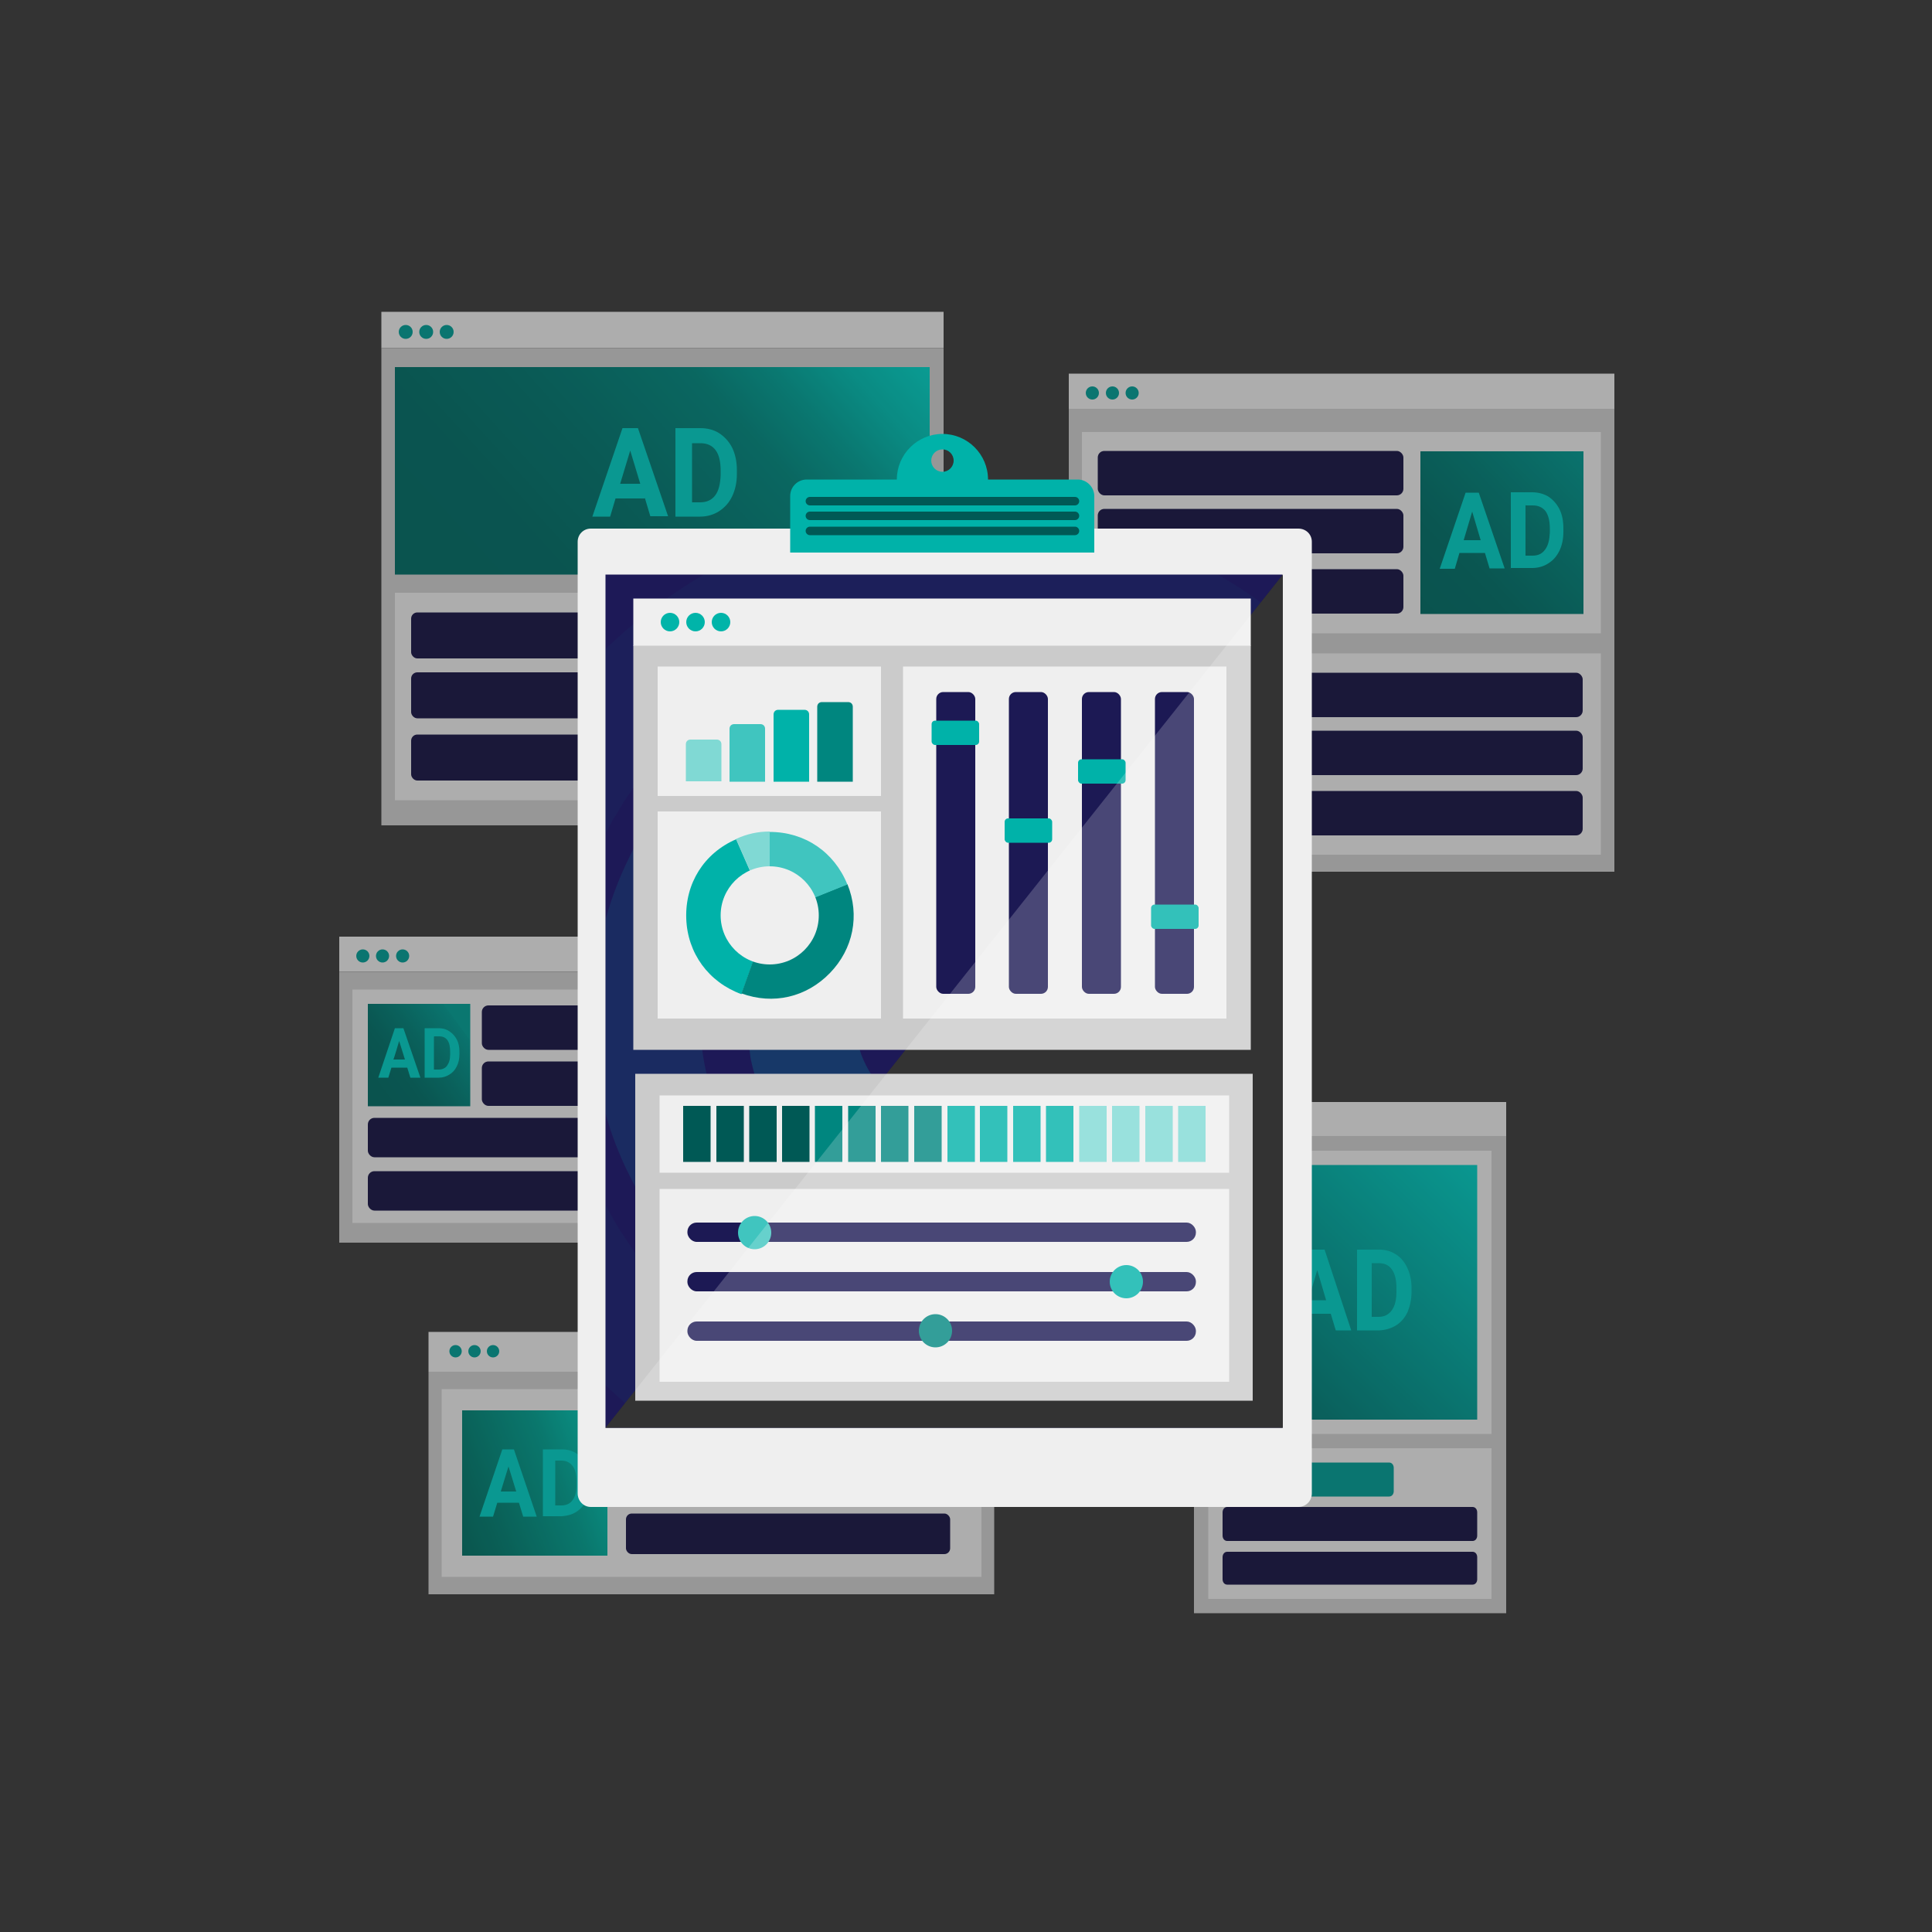 <?xml version="1.0" encoding="UTF-8"?>
<svg id="Layer_1" xmlns="http://www.w3.org/2000/svg" xmlns:xlink="http://www.w3.org/1999/xlink" version="1.1" viewBox="0 0 500 500">
  <rect x="0" y="0" width="500" height="500" fill="#333333" stroke="none"/>
  <!-- Generator: Adobe Illustrator 29.8.2, SVG Export Plug-In . SVG Version: 2.1.1 Build 3)  -->
  <defs>
    <style>
      .st0 {
        fill: none;
      }

      .st1 {
        fill: #14113b;
      }

      .st2 {
        fill: #1c1954;
      }

      .st3 {
        opacity: .1;
      }

      .st3, .st4, .st5, .st6 {
        fill: #00b2a9;
      }

      .st3, .st4, .st5, .st7 {
        isolation: isolate;
      }

      .st4 {
        opacity: .5;
      }

      .st5 {
        opacity: .3;
      }

      .st8 {
        fill: url(#linear-gradient2);
      }

      .st9 {
        fill: url(#linear-gradient1);
      }

      .st10 {
        fill: url(#linear-gradient3);
      }

      .st11 {
        fill: url(#linear-gradient5);
      }

      .st12 {
        fill: url(#linear-gradient4);
      }

      .st13 {
        fill: #005955;
      }

      .st14 {
        fill: #efefef;
      }

      .st15 {
        fill: url(#linear-gradient);
      }

      .st16 {
        fill: #ccc;
      }

      .st17 {
        fill: #b0b0b0;
      }

      .st18 {
        fill: #80d9d4;
      }

      .st19 {
        fill: #40c5bf;
      }

      .st20 {
        fill: #1d1957;
      }

      .st21 {
        opacity: .8;
      }

      .st22 {
        opacity: .4;
      }

      .st23 {
        fill: #00b4a9;
      }

      .st24 {
        fill: #00867f;
      }

      .st25 {
        fill: #cbcbcb;
      }

      .st26 {
        clip-path: url(#clippath);
      }

      .st7 {
        fill: #fff;
        opacity: .2;
      }
    </style>
    <linearGradient id="linear-gradient" x1="116" y1="108.9" x2="162.6" y2="127.2" gradientTransform="translate(0 501.4) scale(1 -1)" gradientUnits="userSpaceOnUse">
      <stop offset="0" stop-color="#005f55"/>
      <stop offset=".2" stop-color="#006a5f"/>
      <stop offset=".6" stop-color="#00887b"/>
      <stop offset="1" stop-color="#00b7a7"/>
    </linearGradient>
    <linearGradient id="linear-gradient1" x1="316.3" y1="132.7" x2="382.5" y2="201.4" gradientTransform="translate(0 501.4) scale(1 -1)" gradientUnits="userSpaceOnUse">
      <stop offset="0" stop-color="#005955"/>
      <stop offset="1" stop-color="#00b2a9"/>
    </linearGradient>
    <linearGradient id="linear-gradient2" x1="97.6" y1="220.3" x2="118.8" y2="236.1" gradientTransform="translate(0 501.4) scale(1 -1)" gradientUnits="userSpaceOnUse">
      <stop offset="0" stop-color="#005b55"/>
      <stop offset=".3" stop-color="#005f59"/>
      <stop offset=".6" stop-color="#006d66"/>
      <stop offset="1" stop-color="#00847d"/>
      <stop offset="1" stop-color="#008880"/>
    </linearGradient>
    <linearGradient id="linear-gradient3" x1="110.5" y1="324.3" x2="221.8" y2="425.3" gradientTransform="translate(0 501.4) scale(1 -1)" gradientUnits="userSpaceOnUse">
      <stop offset="0" stop-color="#005b55"/>
      <stop offset=".3" stop-color="#005d57"/>
      <stop offset=".5" stop-color="#00655f"/>
      <stop offset=".7" stop-color="#00746c"/>
      <stop offset=".8" stop-color="#00887f"/>
      <stop offset=".9" stop-color="#00a197"/>
      <stop offset="1" stop-color="#00b4a9"/>
    </linearGradient>
    <linearGradient id="linear-gradient4" x1="367.8" y1="343.8" x2="410.9" y2="384.8" gradientTransform="translate(0 501.4) scale(1 -1)" gradientUnits="userSpaceOnUse">
      <stop offset="0" stop-color="#005b55"/>
      <stop offset=".3" stop-color="#005f59"/>
      <stop offset=".6" stop-color="#006d66"/>
      <stop offset="1" stop-color="#00847d"/>
      <stop offset="1" stop-color="#008880"/>
    </linearGradient>
    <linearGradient id="linear-gradient5" x1="289.2" y1="287.2" x2="322.4" y2="326.9" gradientTransform="translate(0 501.4) scale(1 -1)" gradientUnits="userSpaceOnUse">
      <stop offset="0" stop-color="#005b55"/>
      <stop offset=".3" stop-color="#005f59"/>
      <stop offset=".6" stop-color="#006d66"/>
      <stop offset="1" stop-color="#00847d"/>
      <stop offset="1" stop-color="#008880"/>
    </linearGradient>
    <clipPath id="clippath">
      <rect class="st0" x="156.7" y="148.7" width="175.2" height="220.8"/>
    </clipPath>
  </defs>
  <g class="st21">
    <rect class="st17" x="110.9" y="355" width="146.4" height="57.6"/>
    <rect class="st16" x="114.3" y="359.5" width="139.7" height="48.6"/>
    <rect class="st16" x="110.9" y="344.7" width="146.4" height="10.3"/>
    <g>
      <circle class="st24" cx="117.9" cy="349.7" r="1.6"/>
      <circle class="st24" cx="122.8" cy="349.7" r="1.6"/>
      <circle class="st24" cx="127.6" cy="349.7" r="1.6"/>
    </g>
    <rect class="st24" x="162" y="365" width="45.4" height="10.5" rx="1.5" ry="1.5"/>
    <rect class="st1" x="162" y="378.3" width="83.9" height="10.5" rx="1.5" ry="1.5"/>
    <rect class="st1" x="162" y="391.7" width="83.9" height="10.5" rx="1.5" ry="1.5"/>
    <rect class="st15" x="119.6" y="365" width="37.6" height="37.6"/>
    <g>
      <path class="st6" d="M134.4,388.9h-5.7s-1.1,3.6-1.1,3.6h-3.5l5.9-17.4h3l5.9,17.4h-3.5l-1.1-3.6h0ZM129.6,386h4l-2-6.5-2,6.5h0Z"/>
      <path class="st6" d="M140.5,392.5v-17.4h4.9c1.4,0,2.6.3,3.7,1s2,1.7,2.6,2.9.9,2.7.9,4.3v.8c0,1.6-.3,3.1-.9,4.3s-1.5,2.2-2.6,2.9c-1.1.7-2.4,1-3.7,1.1h-4.9,0ZM143.7,378v11.6h1.6c1.3,0,2.3-.5,2.9-1.4.7-.9,1-2.2,1-3.9v-.9c0-1.8-.3-3.1-1-4s-1.6-1.4-2.9-1.4h-1.6Z"/>
    </g>
  </g>
  <g class="st21">
    <rect class="st17" x="309" y="294" width="80.8" height="123.5"/>
    <rect class="st16" x="309" y="285.2" width="80.8" height="8.8"/>
    <rect class="st16" x="312.7" y="297.8" width="73.3" height="73.3"/>
    <rect class="st9" x="316.4" y="301.5" width="65.9" height="65.9"/>
    <g>
      <path id="Vector" class="st6" d="M344.3,340h-6.6l-1.3,4.3h-4l6.9-20.9h3.5l6.9,20.9h-4l-1.3-4.3h0,0ZM338.6,336.5h4.6l-2.3-7.8-2.3,7.8Z"/>
      <path id="Vector_2" class="st6" d="M351.2,344.3v-20.9h5.7c1.6,0,3.1.4,4.3,1.2,1.3.8,2.3,2,3,3.5s1.1,3.2,1.1,5.2v1c0,2-.4,3.7-1,5.2-.7,1.5-1.7,2.7-3,3.5-1.3.8-2.7,1.2-4.3,1.3h-5.7s0,0,0,0ZM355,326.9v13.9h1.8c1.5,0,2.6-.6,3.4-1.7.8-1.1,1.2-2.7,1.2-4.7v-1.1c0-2.1-.4-3.7-1.2-4.8s-1.9-1.6-3.4-1.6h-1.9s0,0,0,0Z"/>
    </g>
    <rect class="st16" x="312.7" y="374.8" width="73.3" height="39"/>
    <path id="Rectangle_2" class="st24" d="M317.6,378.5h41.9c.7,0,1.2.6,1.2,1.4v6c0,.8-.5,1.4-1.2,1.4h-41.9c-.7,0-1.2-.6-1.2-1.4v-6c0-.8.5-1.4,1.2-1.4Z"/>
    <path id="Rectangle_3" class="st1" d="M317.6,390h63.5c.7,0,1.2.6,1.2,1.4v6c0,.8-.5,1.4-1.2,1.4h-63.5c-.7,0-1.2-.6-1.2-1.4v-6c0-.8.5-1.4,1.2-1.4Z"/>
    <path id="Rectangle_4" class="st1" d="M317.6,401.6h63.5c.7,0,1.2.6,1.2,1.4v5.7c0,.8-.5,1.4-1.2,1.4h-63.5c-.7,0-1.2-.6-1.2-1.4v-5.7c0-.8.5-1.4,1.2-1.4Z"/>
    <circle id="Ellipse_9" class="st6" cx="314.4" cy="289.6" r="1.7"/>
    <circle id="Ellipse_9-2" class="st6" cx="319.5" cy="289.6" r="1.7"/>
    <circle id="Ellipse_9-3" class="st6" cx="324.5" cy="289.6" r="1.7"/>
  </g>
  <g class="st21">
    <rect class="st16" x="87.8" y="242.4" width="141.2" height="9.1"/>
    <circle class="st24" cx="93.9" cy="247.4" r="1.7"/>
    <circle class="st24" cx="99" cy="247.4" r="1.7"/>
    <circle class="st24" cx="104.2" cy="247.4" r="1.7"/>
    <rect class="st17" x="87.8" y="251.5" width="141.2" height="70.1"/>
    <rect class="st16" x="91.2" y="256.1" width="134.3" height="60.4"/>
    <rect class="st1" x="124.7" y="274.7" width="96.8" height="11.5" rx="1.7" ry="1.7"/>
    <rect class="st1" x="124.7" y="260.2" width="96.8" height="11.5" rx="1.7" ry="1.7"/>
    <rect class="st1" x="95.2" y="289.3" width="126.3" height="10.2" rx="1.7" ry="1.7"/>
    <rect class="st1" x="95.2" y="303.1" width="126.3" height="10.2" rx="1.7" ry="1.7"/>
    <rect class="st8" x="95.2" y="259.8" width="26.5" height="26.5"/>
    <g>
      <path class="st6" d="M105.5,276.3h-4.2l-.8,2.6h-2.6l4.3-12.8h2.2l4.4,12.8h-2.6s-.8-2.6-.8-2.6ZM101.9,274.2h2.9l-1.5-4.8s-1.4,4.8-1.5,4.8Z"/>
      <path class="st6" d="M109.9,278.9v-12.8h3.6c1,0,1.9.2,2.8.8s1.4,1.2,1.9,2.1.7,2,.7,3.2v.6c0,1.2-.2,2.2-.7,3.2s-1.1,1.6-1.9,2.1c-.8.5-1.7.8-2.7.8h-3.6ZM112.3,268.3v8.5h1.2c.9,0,1.7-.3,2.2-1,.5-.7.8-1.6.8-2.9v-.7c0-1.3-.2-2.3-.7-3-.5-.7-1.2-1-2.2-1h-1.2Z"/>
    </g>
  </g>
  <g class="st21">
    <rect class="st16" x="98.7" y="80.7" width="145.5" height="9.4"/>
    <path class="st24" d="M106.8,85.9c0,1-.8,1.8-1.8,1.8s-1.8-.8-1.8-1.8.8-1.8,1.8-1.8,1.8.8,1.8,1.8"/>
    <path class="st24" d="M112.1,85.9c0,1-.8,1.8-1.8,1.8s-1.8-.8-1.8-1.8.8-1.8,1.8-1.8,1.8.8,1.8,1.8"/>
    <path class="st24" d="M117.4,85.9c0,1-.8,1.8-1.8,1.8s-1.8-.8-1.8-1.8.8-1.8,1.8-1.8,1.8.8,1.8,1.8"/>
    <rect class="st17" x="98.7" y="90.1" width="145.5" height="123.5"/>
    <rect class="st16" x="102.2" y="153.4" width="138.4" height="53.7"/>
    <rect class="st10" x="102.2" y="95" width="138.4" height="53.7"/>
    <g>
      <rect class="st1" x="106.4" y="158.5" width="130.2" height="11.9" rx="1.6" ry="1.6"/>
      <rect class="st1" x="106.4" y="174" width="130.2" height="11.9" rx="1.6" ry="1.6"/>
      <rect class="st1" x="106.4" y="190.1" width="130.2" height="11.9" rx="1.6" ry="1.6"/>
    </g>
    <g>
      <path class="st6" d="M166.8,129h-7.5s-1.4,4.7-1.4,4.7h-4.6l7.8-22.9h4l7.8,22.8h-4.6l-1.4-4.7h0ZM160.5,125.2h5.2l-2.6-8.6-2.6,8.6h0Z"/>
      <path class="st6" d="M174.8,133.7v-22.9h6.4c1.8,0,3.5.4,4.9,1.3,1.4.9,2.6,2.2,3.4,3.8.8,1.7,1.2,3.6,1.2,5.7v1.1c0,2.1-.4,4-1.2,5.7-.8,1.7-1.9,2.9-3.4,3.9-1.4.9-3.1,1.4-4.9,1.4h-6.5s0,0,0,0ZM179.1,114.7v15.3h2.1c1.7,0,3-.6,3.9-1.8.9-1.2,1.3-2.9,1.4-5.2v-1.2c0-2.3-.4-4.1-1.3-5.3s-2.2-1.8-3.9-1.8h-2.1,0Z"/>
    </g>
  </g>
  <g class="st21">
    <rect class="st16" x="276.6" y="96.7" width="141.2" height="9.2"/>
    <circle class="st24" cx="282.7" cy="101.7" r="1.7"/>
    <circle class="st24" cx="287.9" cy="101.7" r="1.7"/>
    <circle class="st24" cx="293" cy="101.7" r="1.7"/>
    <rect class="st17" x="276.6" y="105.8" width="141.2" height="119.8"/>
    <rect class="st16" x="280" y="111.8" width="134.3" height="52.1"/>
    <rect class="st1" x="284.1" y="116.7" width="79.1" height="11.5" rx="1.7" ry="1.7"/>
    <rect class="st1" x="284.1" y="131.7" width="79.1" height="11.5" rx="1.7" ry="1.7"/>
    <rect class="st1" x="284.1" y="147.3" width="79.1" height="11.5" rx="1.7" ry="1.7"/>
    <rect class="st12" x="367.6" y="116.8" width="42.2" height="42.1"/>
    <rect class="st16" x="280" y="169.1" width="134.3" height="52.1"/>
    <rect class="st1" x="330.5" y="174.1" width="79.1" height="11.5" rx="1.7" ry="1.7"/>
    <rect class="st1" x="330.5" y="189.1" width="79.1" height="11.5" rx="1.7" ry="1.7"/>
    <rect class="st1" x="330.5" y="204.7" width="79.1" height="11.5" rx="1.7" ry="1.7"/>
    <rect class="st11" x="284.1" y="174.1" width="42.2" height="42.1"/>
    <g>
      <path class="st6" d="M384.2,143.1h-6.5s-1.2,4.1-1.2,4.1h-3.9l6.7-19.7h3.4l6.7,19.6h-3.9l-1.2-4ZM378.7,139.8h4.5l-2.2-7.4-2.2,7.4Z"/>
      <path class="st6" d="M391,147.1v-19.7h5.5c1.6,0,3,.4,4.2,1.1,1.2.8,2.2,1.9,2.9,3.3.7,1.4,1,3.1,1,4.9v.9c0,1.8-.3,3.4-1,4.9-.7,1.4-1.6,2.5-2.9,3.3-1.2.8-2.7,1.2-4.2,1.2h-5.6s0,0,0,0ZM394.8,130.7v13.1h1.8c1.5,0,2.5-.5,3.3-1.6s1.1-2.5,1.2-4.4v-1c0-2-.4-3.5-1.1-4.5-.8-1-1.9-1.5-3.3-1.5h-1.8Z"/>
    </g>
    <g>
      <path class="st6" d="M300.7,201.2h-6.5s-1.2,4.1-1.2,4.1h-3.9l6.7-19.7h3.4l6.7,19.6h-3.9l-1.2-4h0ZM295.2,198h4.5l-2.2-7.4-2.2,7.4Z"/>
      <path class="st6" d="M307.6,205.3v-19.7h5.5c1.6,0,3,.4,4.2,1.1,1.2.8,2.2,1.9,2.9,3.3.7,1.4,1,3.1,1,4.9v.9c0,1.8-.3,3.4-1,4.9-.7,1.4-1.6,2.5-2.9,3.3-1.2.8-2.7,1.2-4.2,1.2h-5.6s0,0,0,0ZM311.2,188.9v13.1h1.8c1.5,0,2.5-.5,3.3-1.6s1.1-2.5,1.2-4.4v-1c0-2-.4-3.5-1.1-4.5-.8-1-1.9-1.5-3.3-1.5h-1.8Z"/>
    </g>
  </g>
  <g>
    <g>
      <g>
        <path class="st14" d="M336,136.8h-183.1c-1.9,0-3.4,1.5-3.4,3.4v246.3c0,1.9,1.5,3.5,3.4,3.5h183.1c1.9,0,3.5-1.5,3.5-3.5v-246.3c0-1.9-1.5-3.4-3.5-3.4h0Z"/>
        <rect class="st20" x="156.7" y="148.7" width="175.2" height="220.8"/>
        <g class="st26">
          <g class="st22">
            <path class="st6" d="M277.4,392.5v-.2c-.8.2-1.4.2-2.2.4-.2,0-.5,0-.6.3.9-.2,1.9-.3,2.9-.5h0Z"/>
            <path class="st6" d="M268.3,394.1v.2l2.7-.5c-.2-.2-.4,0-.7,0-.7,0-1.4.2-2,.3h0Z"/>
            <path class="st3" d="M378.1,236.6c-.3-.9-.4-1.9-.6-2.9-1.8-10.6-5.7-20.5-10.4-30.1-3.9-7.7-8.4-14.9-13.7-21.7-6.6-8.4-14-16-22.5-22.5-2.7-2.1-5.5-4.2-8.3-6.1-9.7-6.4-19.9-11.6-30.9-15.3-13.5-4.6-27.4-7-41.7-7.1-4.5,0-9.1,0-13.6.6-2.4.2-4.6.6-6.9,1.1-.8,0-1.6.4-2.4.3-1.7.3-3.4.7-5.1.9-.7.3-1.4.3-2.2.5-9.8,1.8-19.1,5.2-28.1,9.4-6.2,2.9-12.1,6.3-17.7,10.2-9.6,6.6-18.2,14.2-25.7,23-3.9,4.5-7.4,9.2-10.6,14.1-6.1,9.5-11.1,19.7-14.6,30.4-2.8,8.2-4.6,16.6-5.7,25.3-1.1,8.6-1.3,17.2-.7,25.9.2,3.3.7,6.6,1.3,9.8,0,.7.2,1.3.2,1.9.3,2,.8,4,1.1,6,.2.7.4,1.3.5,1.9,1.4,8,4.1,15.5,7.2,23,3.2,7.6,7.2,15,11.8,21.9,5,7.5,10.8,14.4,17.2,20.7,6.4,6.2,13.3,11.9,20.8,16.6,8.9,5.7,18.3,10.4,28.3,13.9,8.1,2.9,16.6,5,25.2,6.1,9.3,1.3,18.7,1.6,28.1.9,3.5-.2,6.7-.8,10.1-1.4.8,0,1.7-.4,2.5-.4,1.3-.2,2.4-.4,3.7-.7.8-.3,1.8-.3,2.7-.6,8.4-1.5,16.5-4.2,24.4-7.6,10.4-4.5,20-10.3,28.9-17.2,7.7-6,14.7-13,20.9-20.6,2.3-2.8,4.5-5.6,6.5-8.6,6.9-10.1,12.4-20.9,16.3-32.5,3.9-11.4,6.1-23.3,6.8-35.3.3-6,.2-12-.2-18-.2-2.3-.6-4.5-1-6.7-.2-1.1-.5-2.3-.5-3.4-.3-1.9-.8-3.9-1.1-5.8h-.2c0,0,0,.1,0,.1ZM350.3,240.4c.2,1.3.5,2.6.8,4.5.2,1.5.8,3.6.9,5.7,0,1.5.3,2.9.4,4.5,0,1,.2,2.1.2,3.1,0,1.3,0,2.4.2,3.7,0,2.2,0,4.4,0,6.6-.2,2.4-.2,4.9-.6,7.2-.4,3.5-1,6.9-1.8,10.3-.4,1.8-.8,3.5-1.3,5.2-.5,2-1.2,4-1.9,6-.6,1.6-1.2,3.3-1.8,4.9-.9,2.3-1.9,4.5-2.9,6.6-.8,1.6-1.6,3.2-2.4,4.8-.7,1.2-1.4,2.4-2,3.5-.9,1.4-1.8,2.9-2.7,4.4-.7,1-1.4,1.9-2,2.9,0,.2-.2.3-.3.5-.9,1-1.6,2.2-2.4,3.2-.6.6-1,1.4-1.6,1.9-1.4,1.5-2.6,3-4,4.5-1.2,1.4-2.4,2.6-3.8,3.9-.8.8-1.6,1.5-2.4,2.3-1.9,1.8-3.9,3.5-6,5-1.9,1.5-4,2.9-6,4.3-1.4.8-2.6,1.8-4,2.5-.8.5-1.6.9-2.4,1.4-1.4.8-2.8,1.5-4.2,2.3-.8.5-1.7.8-2.6,1.3-2.1,1-4.3,1.9-6.5,2.9-1.9.8-3.7,1.4-5.6,2-.5.2-1.1.3-1.6.5-.8.2-1.5.6-2.3.8-1.1.2-2,.7-3.1.8h-.2c-.6.3-1.2.3-1.9.5-.8.2-1.5.2-2.3.4-.2,0-.5,0-.8.2-.9.3-1.9.5-2.9.6-.7,0-1.4,0-2,.2-1.7.4-3.4.4-5,.8h-.3c-.8,0-1.8,0-2.6.2-.8,0-1.5.2-2.3.2-1.1,0-2.2,0-3.2,0h-4.5c-2,0-4-.2-6-.3-1.5,0-2.9-.2-4.5-.4-3.1-.4-6.3-.9-9.3-1.6-1.5-.3-3-.7-4.5-1.1-2.6-.8-5.3-1.5-7.9-2.4-1.5-.6-3-1.1-4.5-1.7-2.9-1.2-5.6-2.4-8.4-3.9-1.3-.7-2.5-1.3-3.7-2-.6-.3-1.3-.8-1.9-1.1-1-.7-2.1-1.2-3.1-1.9-2.4-1.7-4.9-3.3-7.2-5-1.2-.9-2.4-1.9-3.6-2.9-1.3-1-2.4-2.2-3.7-3.3-1.4-1.3-2.8-2.6-4.1-4-1.4-1.4-2.6-2.8-3.9-4.2-1.5-1.7-2.9-3.5-4.3-5.3-1.4-1.8-2.7-3.7-3.9-5.5-1-1.5-2-3-2.9-4.6-2.1-3.6-4-7.3-5.7-11.2-.8-1.9-1.6-4-2.4-6-.3-.8-.5-1.8-.9-2.6-.2-.7-.4-1.4-.7-1.9-.2-.6-.4-1.3-.6-1.9-.2-1-.7-2-.8-3v-.2c-.2-.5-.3-1.2-.5-1.8,0-.6-.2-1.2-.3-1.8s-.3-1.2-.4-1.8c-.2-1.4-.5-2.8-.8-4.1,0-.2,0-.5,0-.7,0-1-.2-1.9-.3-2.9,0-.3-.2-.6,0-.9,0-.6,0-1.1-.2-1.7,0-.6,0-1.1-.2-1.7,0-.8-.2-1.6-.2-2.4v-2c0-1.4,0-2.8,0-4.2v-3c0-3,.2-6.1.6-9,.4-3.6,1-7.3,1.9-10.9.4-1.8.8-3.5,1.4-5.3.4-1.6.9-3.1,1.4-4.6,0,0,0-.2,0-.3.6-1.6,1.1-3.3,1.8-4.9.4-1,.8-2.1,1.3-3.1.5-1.2,1.1-2.4,1.6-3.6.8-1.8,1.8-3.5,2.7-5.3.5-1,1.1-2,1.7-2.9.7-1.1,1.3-2.2,1.9-3.2,1.7-2.4,3.3-5,5.1-7.2.7-.8,1.3-1.7,1.9-2.5.9-1.2,1.9-2.3,2.9-3.4,1.5-1.7,3-3.3,4.6-4.9,1.4-1.4,2.9-2.8,4.4-4.1,1.5-1.3,2.9-2.6,4.5-3.8,1.3-.9,2.6-1.9,3.9-2.9,1.1-.8,2.3-1.6,3.4-2.4,1.4-.8,2.7-1.7,4-2.5,2.4-1.5,5-2.8,7.5-4,2.5-1.2,5-2.4,7.7-3.4,1.7-.6,3.3-1.3,5-1.8.5-.2,1.1-.3,1.6-.5.8-.2,1.4-.5,2.2-.7,1-.2,2-.7,3.1-.8,0,0,.2,0,.3,0,.5-.2,1-.3,1.5-.4.8-.2,1.6-.3,2.4-.4.2,0,.5,0,.8-.2,1.1-.4,2.2-.6,3.4-.7.6,0,1.2,0,1.8-.2,1.6-.4,3.4-.4,5-.7h1.4c.2,0,.5,0,.7,0,.8,0,1.5,0,2.4-.2,1.3,0,2.5,0,3.9-.2,2.4,0,4.8,0,7.1,0,3.2,0,6.4.4,9.6.8,2.5.3,5,.8,7.6,1.4,2.4.5,4.6,1.1,7,1.8.7.2,1.3.3,1.9.6,1,.3,1.9.6,2.9.9,1.4.5,2.9,1.1,4.4,1.6,2.4.9,4.6,1.9,6.9,3,1.4.7,2.6,1.3,4,2,1,.5,1.9,1,2.9,1.6.6.3,1.2.8,1.9,1.1,1.2.6,2.1,1.4,3.3,2,2.3,1.5,4.5,3.1,6.6,4.7.6.4,1.2.8,1.7,1.4,1.2,1,2.4,2,3.5,2.9,1.7,1.4,3.2,2.9,4.7,4.4,1.5,1.5,2.9,3,4.3,4.5,1.8,2,3.5,4,5.1,6.1.8,1.1,1.6,2.2,2.4,3.4.8,1.1,1.5,2.2,2.2,3.3.8,1.2,1.5,2.4,2.2,3.6,1.2,2,2.4,4.1,3.4,6.2,1.1,2.2,2.1,4.4,3,6.6.8,1.9,1.6,3.9,2.3,6,.2.4.3.8.4,1.3.2.7.3,1.4.6,1.9.3,1,.7,2,.9,3.1,0,0,0,.2,0,.3.3.6.3,1.3.5,1.9,0,.2,0,.5.2.7.3.7.4,1.4.5,2h0c0,0,0,0,0,0Z"/>
            <path class="st5" d="M298.6,186.3c-2.6-1.7-5-3.2-7.6-4.6-10.6-5.8-21.9-9.5-33.8-10.9-7.3-.9-14.7-.9-22,0-12.3,1.4-23.9,5.2-34.6,11.3-6.7,3.8-12.9,8.4-18.6,13.7-2.2,2.1-4.2,4.2-6.2,6.5-3.4,3.8-6.3,7.9-9,12.3-1.4,2.4-2.8,4.8-3.9,7.2-2.9,5.8-5.1,11.8-6.7,18.1-2.6,10.2-3.5,20.5-2.6,31,1,11.6,4,22.7,9.2,33.1,3.5,7.2,8,13.9,13.2,19.9,2.3,2.6,4.6,5,7.1,7.3,1.6,1.5,3.3,2.9,5,4.4s3.6,2.9,5.6,4.1c2.4,1.6,4.8,3.1,7.3,4.5,6.8,3.8,14,6.6,21.5,8.7,10.5,2.8,21.2,3.6,31.9,2.7,11.5-1,22.5-4.1,32.9-9.2,5.4-2.7,10.5-5.9,15.3-9.6,1.3-1,2.4-2.1,3.4-3.5,3.7-5.6,2.9-12.7-1.4-17.3-4.9-5.3-13-6-18.8-1.7-2.7,2-5.5,4-8.5,5.5-5.5,3-11.3,5.2-17.4,6.6-10.9,2.4-21.9,1.9-32.6-1.3-3.6-1.1-7.1-2.4-10.4-4.1-2-1-3.9-2.1-5.8-3.3-1.9-1.2-3.7-2.5-5.5-4-4.5-3.5-8.3-7.6-11.8-12.2-6.5-8.7-10.5-18.5-12-29.3-1.6-11.2-.3-22.1,3.7-32.6.9-2.5,2.1-4.9,3.4-7.2,1.7-3.3,3.7-6.3,6-9.2,3.1-3.9,6.6-7.6,10.6-10.7,6.6-5.3,14.1-9.2,22.3-11.7,8.1-2.4,16.2-3.1,24.6-2.3,6.4.6,12.5,2.2,18.4,4.5,2.5,1,4.9,2.2,7.2,3.5,1.6.9,3.2,1.9,4.7,2.9,2.4,1.7,4.6,3.4,6.8,5.4,2.8,2.5,5.4,5.3,7.6,8.3.9,1.2,1.9,2.2,3.2,3,2.1,1.4,4.5,2.3,7.1,2.4,4.5.2,8.4-1.3,11.4-4.6,2.6-2.9,3.8-6.4,3.5-10.3-.2-2.8-1.2-5.3-2.9-7.6-2.7-3.4-5.5-6.6-8.7-9.8-1.9-1.9-3.8-3.5-5.8-5.2-.9-.8-1.9-1.5-2.9-2.2-1.2-.9-2.4-1.9-3.6-2.7h.2c0,0,0,0,0,0Z"/>
            <path class="st4" d="M258.9,317.9c1-.2,1.9-.3,2.9-.5,1.2-.2,2.3-.6,3.4-.9,1.2-.3,2.4-.8,3.5-1.2,2.4-.9,4.6-1.9,6.8-3.2,4.1-2.3,7.9-5,11.4-8.3,2.1-2,4-4.1,5.8-6.5,3.7-4.8,6.6-10.1,8.6-15.8,1.8-5,2.8-10.3,3-15.5,0-1.9,0-3.8,0-5.6-.2-2.5-.4-5-.9-7.5-.6-2.9-1.9-5.3-4.1-7.3-2.7-2.5-5.9-3.8-9.5-3.8s-7.6,1.5-10.4,4.5c-2.5,2.8-3.7,6.1-3.7,9.8s0,1.7.2,2.5c.8,3.8.6,7.5-.3,11.2-.9,4-2.7,7.5-5.2,10.7-3,3.9-7,6.7-11.5,8.6-1.8.7-3.5,1.1-5.4,1.4-5.2.9-10.2.3-15.1-1.5-1.4-.6-2.8-1.4-4.1-2.1-1.9-1.2-3.7-2.6-5.3-4.3-2.6-2.7-4.6-5.9-6-9.4-.3-1-.7-1.9-.9-3,0-.5-.3-1-.4-1.6-.7-4-.7-8,.3-11.9.6-2.4,1.4-4.6,2.7-6.7,1.8-3.1,4-5.9,6.9-8.1,2.1-1.7,4.5-3,7-4,1.6-.7,3.3-1.1,5-1.4s3.3-.8,4.7-1.7c2.9-1.7,5-4.1,6.1-7.2.7-1.9.9-3.8.8-5.8-.2-2.9-1.3-5.6-3.1-7.9-2.9-3.6-6.9-5.3-11.5-5.2-.2,0-.5,0-.8,0-1.6.2-3.3.6-4.9.9-1.4.3-2.6.8-3.9,1.2-2.3.8-4.5,1.7-6.6,2.7-2.2,1-4.3,2.3-6.3,3.6-3.2,2.1-6.1,4.5-8.8,7.3-1.4,1.4-2.7,2.9-3.9,4.5-1.4,1.8-2.6,3.5-3.9,5.5-1.2,1.8-2.1,3.7-3,5.6-1.3,2.7-2.4,5.6-3.1,8.4-1.1,3.9-1.9,8.1-2,12.2,0,1.9,0,3.6,0,5.5,0,1.7.2,3.4.5,5.1.2,1,.2,1.9.4,2.9.3,1.6.8,3.2,1.2,4.8.3,1.1.7,2.1,1,3.2.7,2.1,1.5,4.1,2.5,6,1.4,2.9,3.1,5.7,5,8.3,2.4,3.2,5,6.1,8,8.7,2.4,2.2,5.1,4.1,7.9,5.9,3.4,2.1,7,3.8,10.8,5.1,3.3,1.2,6.6,2,10.1,2.5,3,.4,6,.7,9,.6,1.8,0,3.5-.2,5.3-.3,1.3-.2,2.7-.4,4.1-.7h0v-.2c0,0,0,0,0,0Z"/>
          </g>
        </g>
        <rect class="st0" x="156.7" y="148.7" width="175.2" height="220.8"/>
        <g>
          <path class="st6" d="M279,124.1h-23.3c0-6.5-5.3-11.8-11.8-11.8s-11.8,5.3-11.8,11.8h-23.3c-2.4,0-4.3,1.9-4.3,4.3v14.6h78.7v-14.6c0-2.3-1.9-4.3-4.3-4.3h0ZM243.9,116.3c1.6,0,2.9,1.3,2.9,2.9s-1.3,2.9-2.9,2.9-2.9-1.3-2.9-2.9,1.3-2.9,2.9-2.9Z"/>
          <path class="st13" d="M209.6,128.6h68.6c.6,0,1.1.5,1.1,1.1h0c0,.6-.5,1.1-1.1,1.1h-68.6c-.6,0-1.1-.5-1.1-1.1h0c0-.6.5-1.1,1.1-1.1Z"/>
          <path class="st13" d="M209.6,132.4h68.6c.6,0,1.1.5,1.1,1.1h0c0,.6-.5,1.1-1.1,1.1h-68.6c-.6,0-1.1-.5-1.1-1.1h0c0-.6.5-1.1,1.1-1.1Z"/>
          <path class="st13" d="M209.6,136.3h68.6c.6,0,1.1.5,1.1,1.1h0c0,.6-.5,1.1-1.1,1.1h-68.6c-.6,0-1.1-.5-1.1-1.1h0c0-.6.5-1.1,1.1-1.1Z"/>
        </g>
      </g>
      <polyline points="332 148.7 332 369.5 156.7 369.5"/>
    </g>
    <g>
      <g>
        <g>
          <rect class="st14" x="163.9" y="154.9" width="159.8" height="12.3"/>
          <rect class="st25" x="163.9" y="167.1" width="159.8" height="104.6"/>
          <rect class="st14" x="170.2" y="210" width="57.8" height="53.6"/>
          <rect class="st14" x="233.7" y="172.5" width="83.7" height="91.1"/>
          <rect class="st14" x="170.2" y="172.5" width="57.8" height="33.5"/>
          <path class="st18" d="M178.6,191.4h6.9c.7,0,1.2.5,1.2,1.2v9.6h-9.2v-9.6c0-.7.5-1.2,1.2-1.2h0Z"/>
          <path class="st19" d="M189.9,187.4h6.9c.7,0,1.2.5,1.2,1.2v13.7h-9.2v-13.7c0-.7.5-1.2,1.2-1.2h0Z"/>
          <path class="st6" d="M201.3,183.7h6.9c.7,0,1.2.5,1.2,1.2v17.4h-9.2v-17.4c0-.7.5-1.2,1.2-1.2h0Z"/>
          <path class="st24" d="M212.6,181.7h6.9c.7,0,1.2.5,1.2,1.2v19.4h-9.2v-19.4c0-.7.5-1.2,1.2-1.2h0Z"/>
          <circle class="st23" cx="173.4" cy="161" r="2.4"/>
          <circle class="st23" cx="180" cy="161" r="2.4"/>
          <circle class="st23" cx="186.6" cy="161" r="2.4"/>
        </g>
        <g>
          <g>
            <path class="st18" d="M199.2,236.9l-8.7-19.8c2.9-1.3,5.6-1.9,8.7-1.9v21.7Z"/>
            <path class="st6" d="M199.2,236.9l-7.3,20.4c-8.5-3.1-14-10.6-14.3-19.6-.3-9.1,4.6-16.9,12.9-20.5l8.7,19.8h0c0,0,0,0,0,0Z"/>
            <path class="st24" d="M199.2,236.9l20.1-8.1c3.3,8.1,1.5,16.8-4.5,23-6.1,6.3-14.7,8.3-22.9,5.3l7.3-20.4h0c0,0,0,0,0,0Z"/>
            <path class="st19" d="M199.2,236.9v-21.6c9.1,0,16.7,5.2,20.1,13.6l-20.1,8.1h0q0,0,0,0Z"/>
          </g>
          <circle class="st14" cx="199.2" cy="236.9" r="12.7"/>
        </g>
        <rect class="st2" x="242.3" y="179.1" width="10.1" height="78.1" rx="1.8" ry="1.8"/>
        <rect class="st2" x="261.1" y="179.1" width="10.1" height="78.1" rx="1.8" ry="1.8"/>
        <rect class="st2" x="280" y="179.1" width="10.1" height="78.1" rx="1.8" ry="1.8"/>
        <rect class="st2" x="298.9" y="179.1" width="10.1" height="78.1" rx="1.8" ry="1.8"/>
        <rect class="st6" x="241.1" y="186.5" width="12.3" height="6.3" rx=".9" ry=".9"/>
        <rect class="st6" x="260" y="211.8" width="12.3" height="6.3" rx=".9" ry=".9"/>
        <rect class="st6" x="279" y="196.5" width="12.3" height="6.3" rx=".9" ry=".9"/>
        <rect class="st6" x="297.9" y="234.1" width="12.3" height="6.3" rx=".9" ry=".9"/>
      </g>
      <rect class="st25" x="164.4" y="277.9" width="159.8" height="84.6"/>
      <rect class="st14" x="170.7" y="307.7" width="147.4" height="49.9"/>
      <rect class="st14" x="170.7" y="283.5" width="147.4" height="20"/>
      <rect class="st2" x="177.9" y="316.4" width="131.6" height="5" rx="2.4" ry="2.4"/>
      <rect class="st2" x="177.9" y="329.2" width="131.6" height="5" rx="2.4" ry="2.4"/>
      <rect class="st2" x="177.9" y="342" width="131.6" height="5" rx="2.4" ry="2.4"/>
      <circle class="st19" cx="195.3" cy="319" r="4.3"/>
      <circle class="st6" cx="291.5" cy="331.7" r="4.3"/>
      <circle class="st24" cx="242.1" cy="344.4" r="4.3"/>
      <rect class="st13" x="176.8" y="286.2" width="7.1" height="14.5"/>
      <rect class="st13" x="185.4" y="286.2" width="7.1" height="14.5"/>
      <rect class="st13" x="193.9" y="286.2" width="7.1" height="14.5"/>
      <rect class="st13" x="202.4" y="286.2" width="7.1" height="14.5"/>
      <rect class="st24" x="210.9" y="286.2" width="7.1" height="14.5"/>
      <rect class="st24" x="219.5" y="286.2" width="7.1" height="14.5"/>
      <rect class="st24" x="228" y="286.2" width="7.1" height="14.5"/>
      <rect class="st24" x="236.6" y="286.2" width="7.1" height="14.5"/>
      <rect class="st6" x="245.2" y="286.2" width="7.1" height="14.5"/>
      <rect class="st6" x="253.6" y="286.2" width="7.1" height="14.5"/>
      <rect class="st6" x="262.2" y="286.2" width="7.1" height="14.5"/>
      <rect class="st6" x="270.7" y="286.2" width="7.1" height="14.5"/>
      <rect class="st18" x="279.3" y="286.2" width="7.1" height="14.5"/>
      <rect class="st18" x="287.8" y="286.2" width="7.1" height="14.5"/>
      <rect class="st18" x="296.4" y="286.2" width="7.1" height="14.5"/>
      <rect class="st18" x="304.9" y="286.2" width="7.1" height="14.5"/>
    </g>
    <polyline class="st7" points="332 148.7 332 369.5 156.7 369.5"/>
  </g>
</svg>